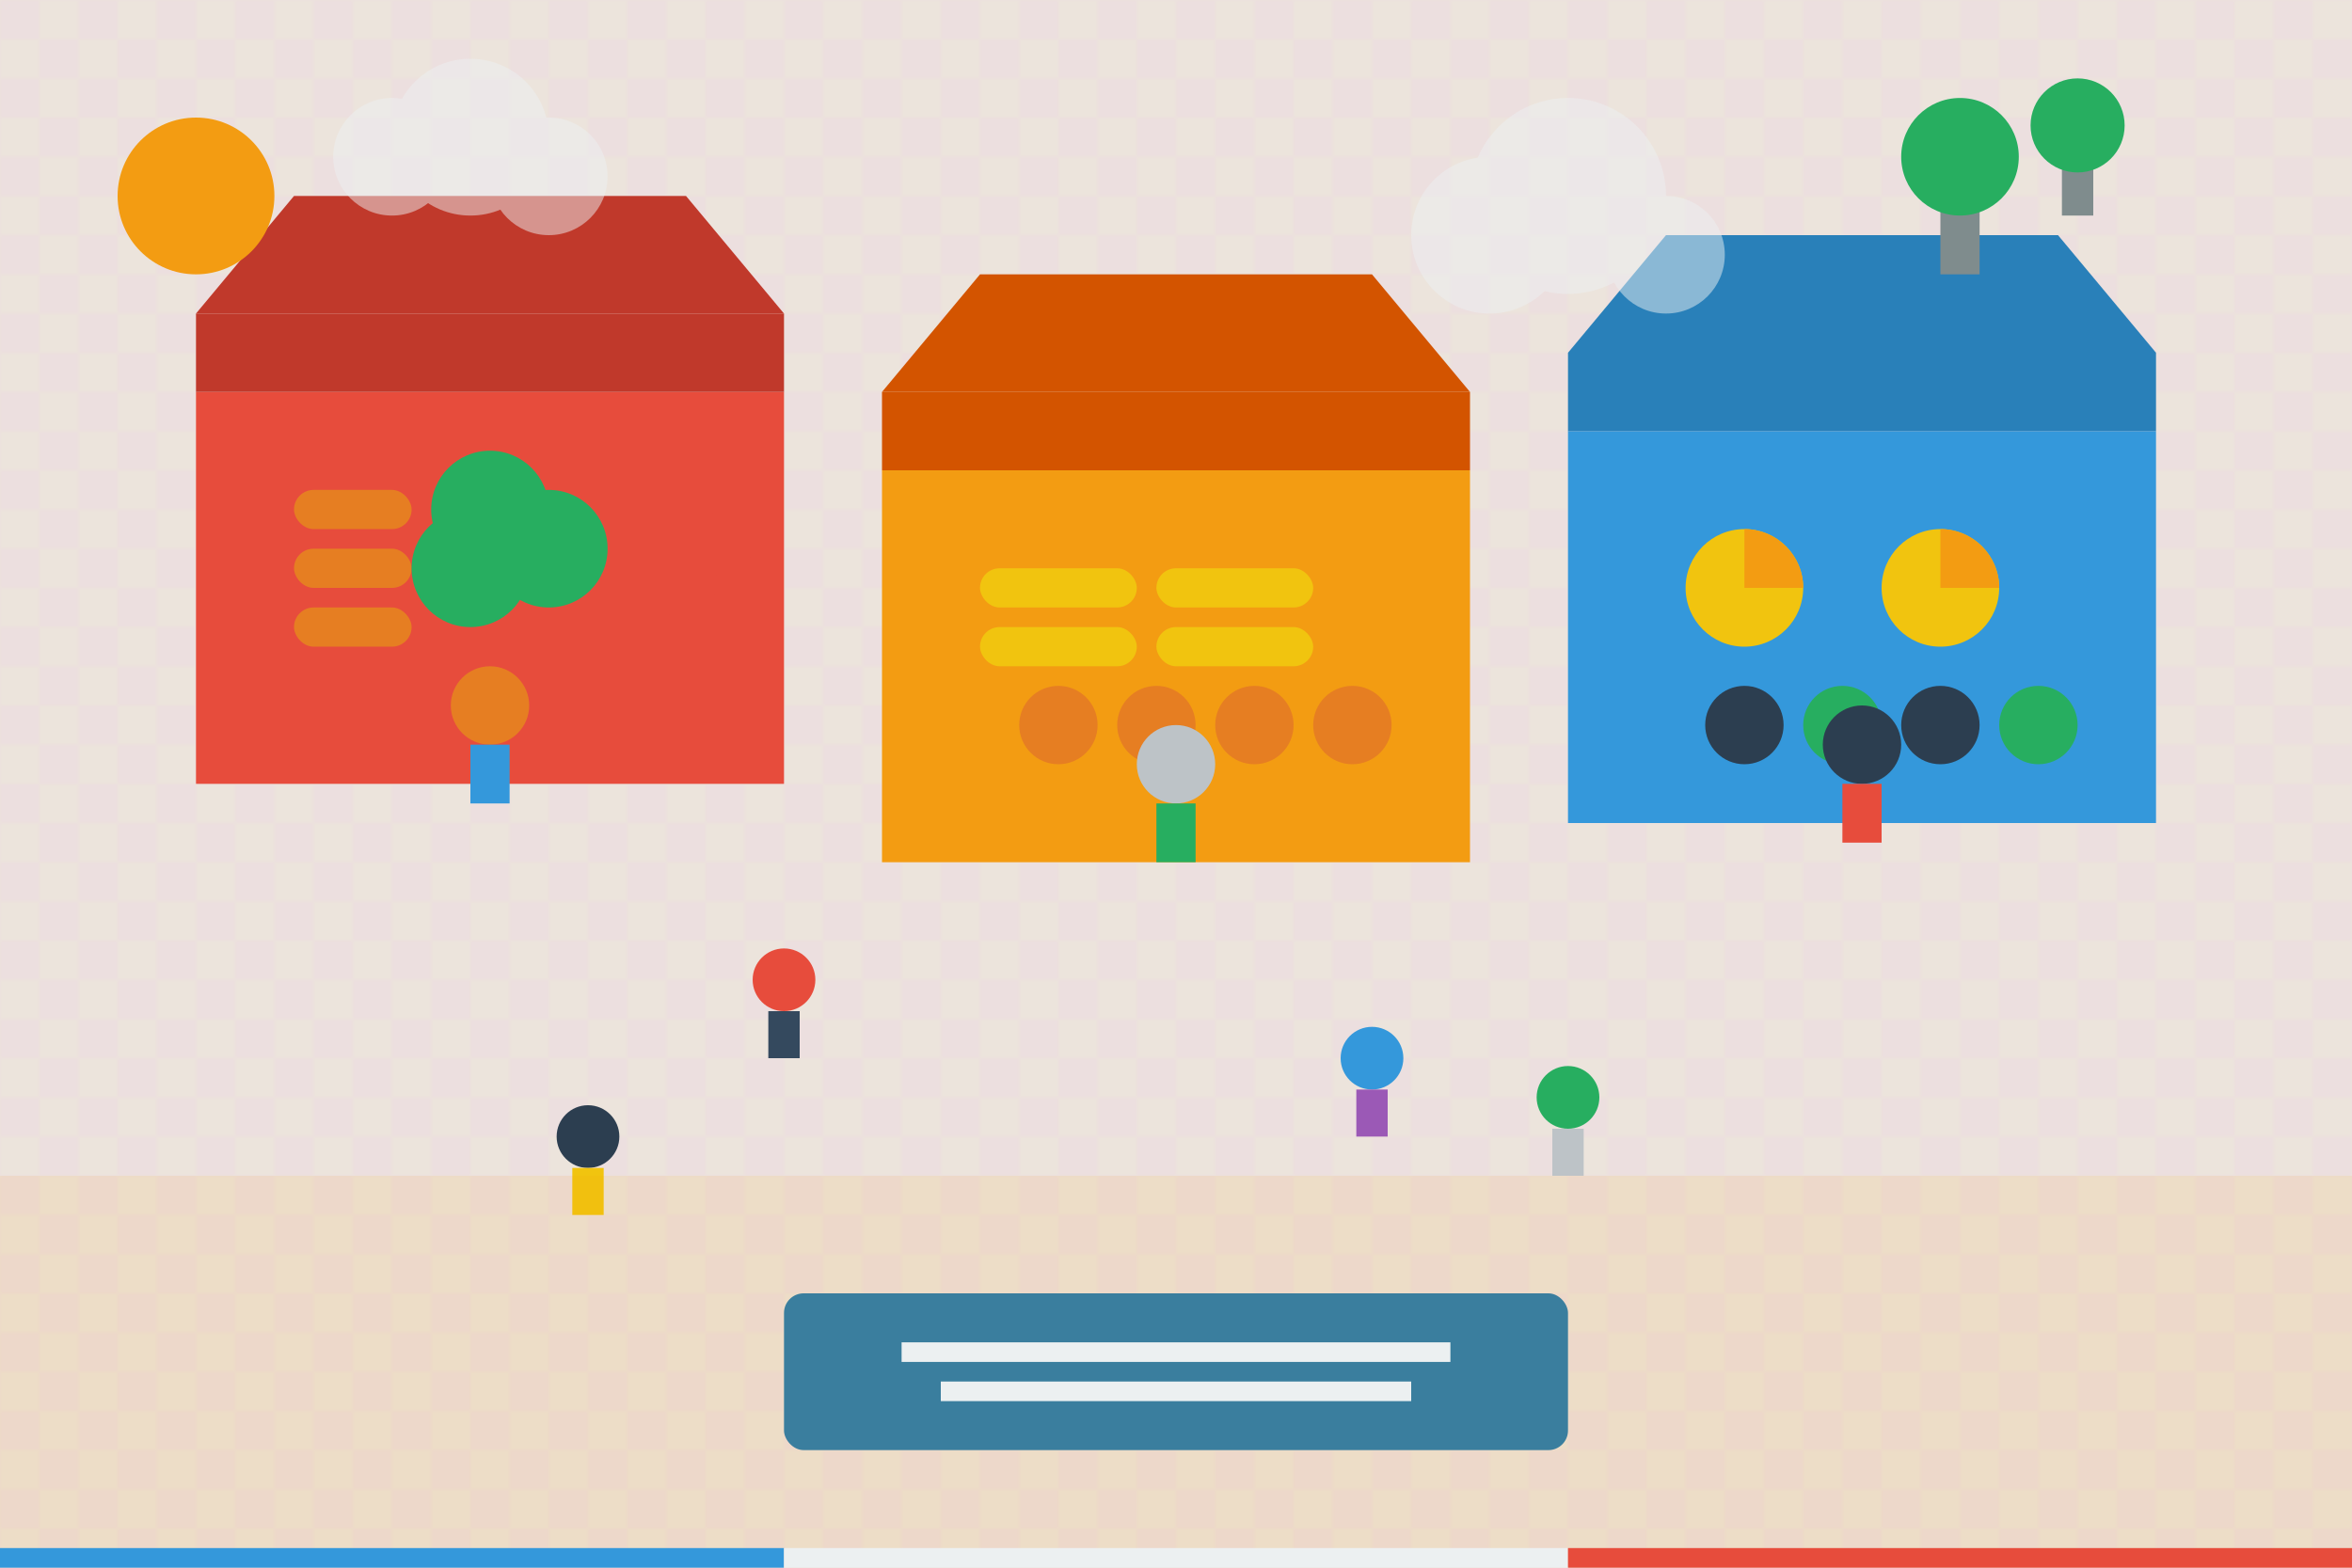 <svg xmlns="http://www.w3.org/2000/svg" width="600" height="400" viewBox="0 0 600 400">
  <defs>
    <pattern id="checkerboard" x="0" y="0" width="20" height="20" patternUnits="userSpaceOnUse">
      <rect x="0" y="0" width="10" height="10" fill="#e74c3c" opacity="0.1" />
      <rect x="10" y="0" width="10" height="10" fill="#e67e22" opacity="0.1" />
      <rect x="0" y="10" width="10" height="10" fill="#e67e22" opacity="0.1" />
      <rect x="10" y="10" width="10" height="10" fill="#e74c3c" opacity="0.1" />
    </pattern>
  </defs>
  
  <!-- Background -->
  <rect width="600" height="400" fill="#ecf0f1" />
  
  <!-- Market Backdrop -->
  <rect width="600" height="400" fill="url(#checkerboard)" />
  
  <!-- Market Stalls Structures -->
  <g>
    <!-- Left Stall -->
    <rect x="50" y="100" width="150" height="100" fill="#e74c3c" />
    <rect x="50" y="80" width="150" height="20" fill="#c0392b" />
    <polygon points="50,80 200,80 175,50 75,50" fill="#c0392b" />
    
    <!-- Center Stall -->
    <rect x="225" y="120" width="150" height="100" fill="#f39c12" />
    <rect x="225" y="100" width="150" height="20" fill="#d35400" />
    <polygon points="225,100 375,100 350,70 250,70" fill="#d35400" />
    
    <!-- Right Stall -->
    <rect x="400" y="110" width="150" height="100" fill="#3498db" />
    <rect x="400" y="90" width="150" height="20" fill="#2980b9" />
    <polygon points="400,90 550,90 525,60 425,60" fill="#2980b9" />
  </g>
  
  <!-- Market Products -->
  <g>
    <!-- Left Stall - Vegetables -->
    <g transform="translate(75, 125)">
      <!-- Carrots -->
      <rect x="0" y="0" width="30" height="10" rx="5" fill="#e67e22" />
      <rect x="0" y="15" width="30" height="10" rx="5" fill="#e67e22" />
      <rect x="0" y="30" width="30" height="10" rx="5" fill="#e67e22" />
      
      <!-- Leafy Greens -->
      <circle cx="50" cy="5" r="15" fill="#27ae60" />
      <circle cx="65" cy="15" r="15" fill="#27ae60" />
      <circle cx="45" cy="20" r="15" fill="#27ae60" />
      
      <!-- Tomatoes -->
      <circle cx="100" cy="10" r="8" fill="#e74c3c" />
      <circle cx="115" cy="10" r="8" fill="#e74c3c" />
      <circle cx="100" cy="25" r="8" fill="#e74c3c" />
      <circle cx="115" cy="25" r="8" fill="#e74c3c" />
    </g>
    
    <!-- Center Stall - Breads & Pastries -->
    <g transform="translate(250, 145)">
      <!-- Baguettes -->
      <rect x="0" y="0" width="40" height="10" rx="5" fill="#f1c40f" />
      <rect x="45" y="0" width="40" height="10" rx="5" fill="#f1c40f" />
      <rect x="0" y="15" width="40" height="10" rx="5" fill="#f1c40f" />
      <rect x="45" y="15" width="40" height="10" rx="5" fill="#f1c40f" />
      
      <!-- Round Breads -->
      <circle cx="20" cy="40" r="10" fill="#e67e22" />
      <circle cx="45" cy="40" r="10" fill="#e67e22" />
      <circle cx="70" cy="40" r="10" fill="#e67e22" />
      <circle cx="95" cy="40" r="10" fill="#e67e22" />
    </g>
    
    <!-- Right Stall - Cheeses & Olives -->
    <g transform="translate(425, 135)">
      <!-- Cheese Wheels -->
      <circle cx="20" cy="15" r="15" fill="#f1c40f" />
      <path d="M20,15 L35,15 A15,15 0 0,0 20,0 Z" fill="#f39c12" />
      
      <circle cx="70" cy="15" r="15" fill="#f1c40f" />
      <path d="M70,15 L85,15 A15,15 0 0,0 70,0 Z" fill="#f39c12" />
      
      <!-- Olive Bowls -->
      <circle cx="20" cy="50" r="10" fill="#2c3e50" />
      <circle cx="45" cy="50" r="10" fill="#27ae60" />
      <circle cx="70" cy="50" r="10" fill="#2c3e50" />
      <circle cx="95" cy="50" r="10" fill="#27ae60" />
    </g>
  </g>
  
  <!-- Market People -->
  <g>
    <!-- Vendor 1 -->
    <g transform="translate(125, 180)">
      <circle cx="0" cy="0" r="10" fill="#e67e22" /> <!-- Head -->
      <rect x="-5" y="10" width="10" height="15" fill="#3498db" /> <!-- Body -->
    </g>
    
    <!-- Vendor 2 -->
    <g transform="translate(300, 195)">
      <circle cx="0" cy="0" r="10" fill="#bdc3c7" /> <!-- Head -->
      <rect x="-5" y="10" width="10" height="15" fill="#27ae60" /> <!-- Body -->
    </g>
    
    <!-- Vendor 3 -->
    <g transform="translate(475, 190)">
      <circle cx="0" cy="0" r="10" fill="#2c3e50" /> <!-- Head -->
      <rect x="-5" y="10" width="10" height="15" fill="#e74c3c" /> <!-- Body -->
    </g>
    
    <!-- Customers -->
    <g>
      <!-- Customer 1 -->
      <g transform="translate(200, 250)">
        <circle cx="0" cy="0" r="8" fill="#e74c3c" /> <!-- Head -->
        <rect x="-4" y="8" width="8" height="12" fill="#34495e" /> <!-- Body -->
      </g>
      
      <!-- Customer 2 -->
      <g transform="translate(350, 270)">
        <circle cx="0" cy="0" r="8" fill="#3498db" /> <!-- Head -->
        <rect x="-4" y="8" width="8" height="12" fill="#9b59b6" /> <!-- Body -->
      </g>
      
      <!-- Customer 3 -->
      <g transform="translate(150, 290)">
        <circle cx="0" cy="0" r="8" fill="#2c3e50" /> <!-- Head -->
        <rect x="-4" y="8" width="8" height="12" fill="#f1c40f" /> <!-- Body -->
      </g>
      
      <!-- Customer 4 -->
      <g transform="translate(400, 280)">
        <circle cx="0" cy="0" r="8" fill="#27ae60" /> <!-- Head -->
        <rect x="-4" y="8" width="8" height="12" fill="#bdc3c7" /> <!-- Body -->
      </g>
    </g>
  </g>
  
  <!-- Decorative Elements -->
  <g>
    <!-- Sun -->
    <circle cx="50" cy="50" r="20" fill="#f39c12" />
    
    <!-- Trees in background -->
    <g transform="translate(500, 50)">
      <rect x="-5" y="0" width="10" height="20" fill="#7f8c8d" />
      <circle cx="0" cy="-10" r="15" fill="#27ae60" />
    </g>
    
    <g transform="translate(530, 40)">
      <rect x="-4" y="0" width="8" height="15" fill="#7f8c8d" />
      <circle cx="0" cy="-8" r="12" fill="#27ae60" />
    </g>
    
    <!-- Clouds -->
    <g opacity="0.5">
      <circle cx="100" cy="40" r="15" fill="#ecf0f1" />
      <circle cx="120" cy="35" r="20" fill="#ecf0f1" />
      <circle cx="140" cy="45" r="15" fill="#ecf0f1" />
      
      <circle cx="380" cy="60" r="20" fill="#ecf0f1" />
      <circle cx="400" cy="50" r="25" fill="#ecf0f1" />
      <circle cx="425" cy="65" r="15" fill="#ecf0f1" />
    </g>
  </g>
  
  <!-- Ground -->
  <rect x="0" y="300" width="600" height="100" fill="#f39c12" opacity="0.1" />
  
  <!-- Market Sign -->
  <g transform="translate(300, 350)">
    <rect x="-100" y="-20" width="200" height="40" rx="5" fill="#3a7e9e" />
    
    <!-- Simulated Text -->
    <line x1="-70" y1="-5" x2="70" y2="-5" stroke="#ecf0f1" stroke-width="5" />
    <line x1="-60" y1="5" x2="60" y2="5" stroke="#ecf0f1" stroke-width="5" />
  </g>
  
  <!-- French Flag Colors Accent -->
  <g transform="translate(0, 395)">
    <rect x="0" y="0" width="200" height="5" fill="#3498db" /> <!-- Blue -->
    <rect x="200" y="0" width="200" height="5" fill="#ecf0f1" /> <!-- White -->
    <rect x="400" y="0" width="200" height="5" fill="#e74c3c" /> <!-- Red -->
  </g>
</svg>

